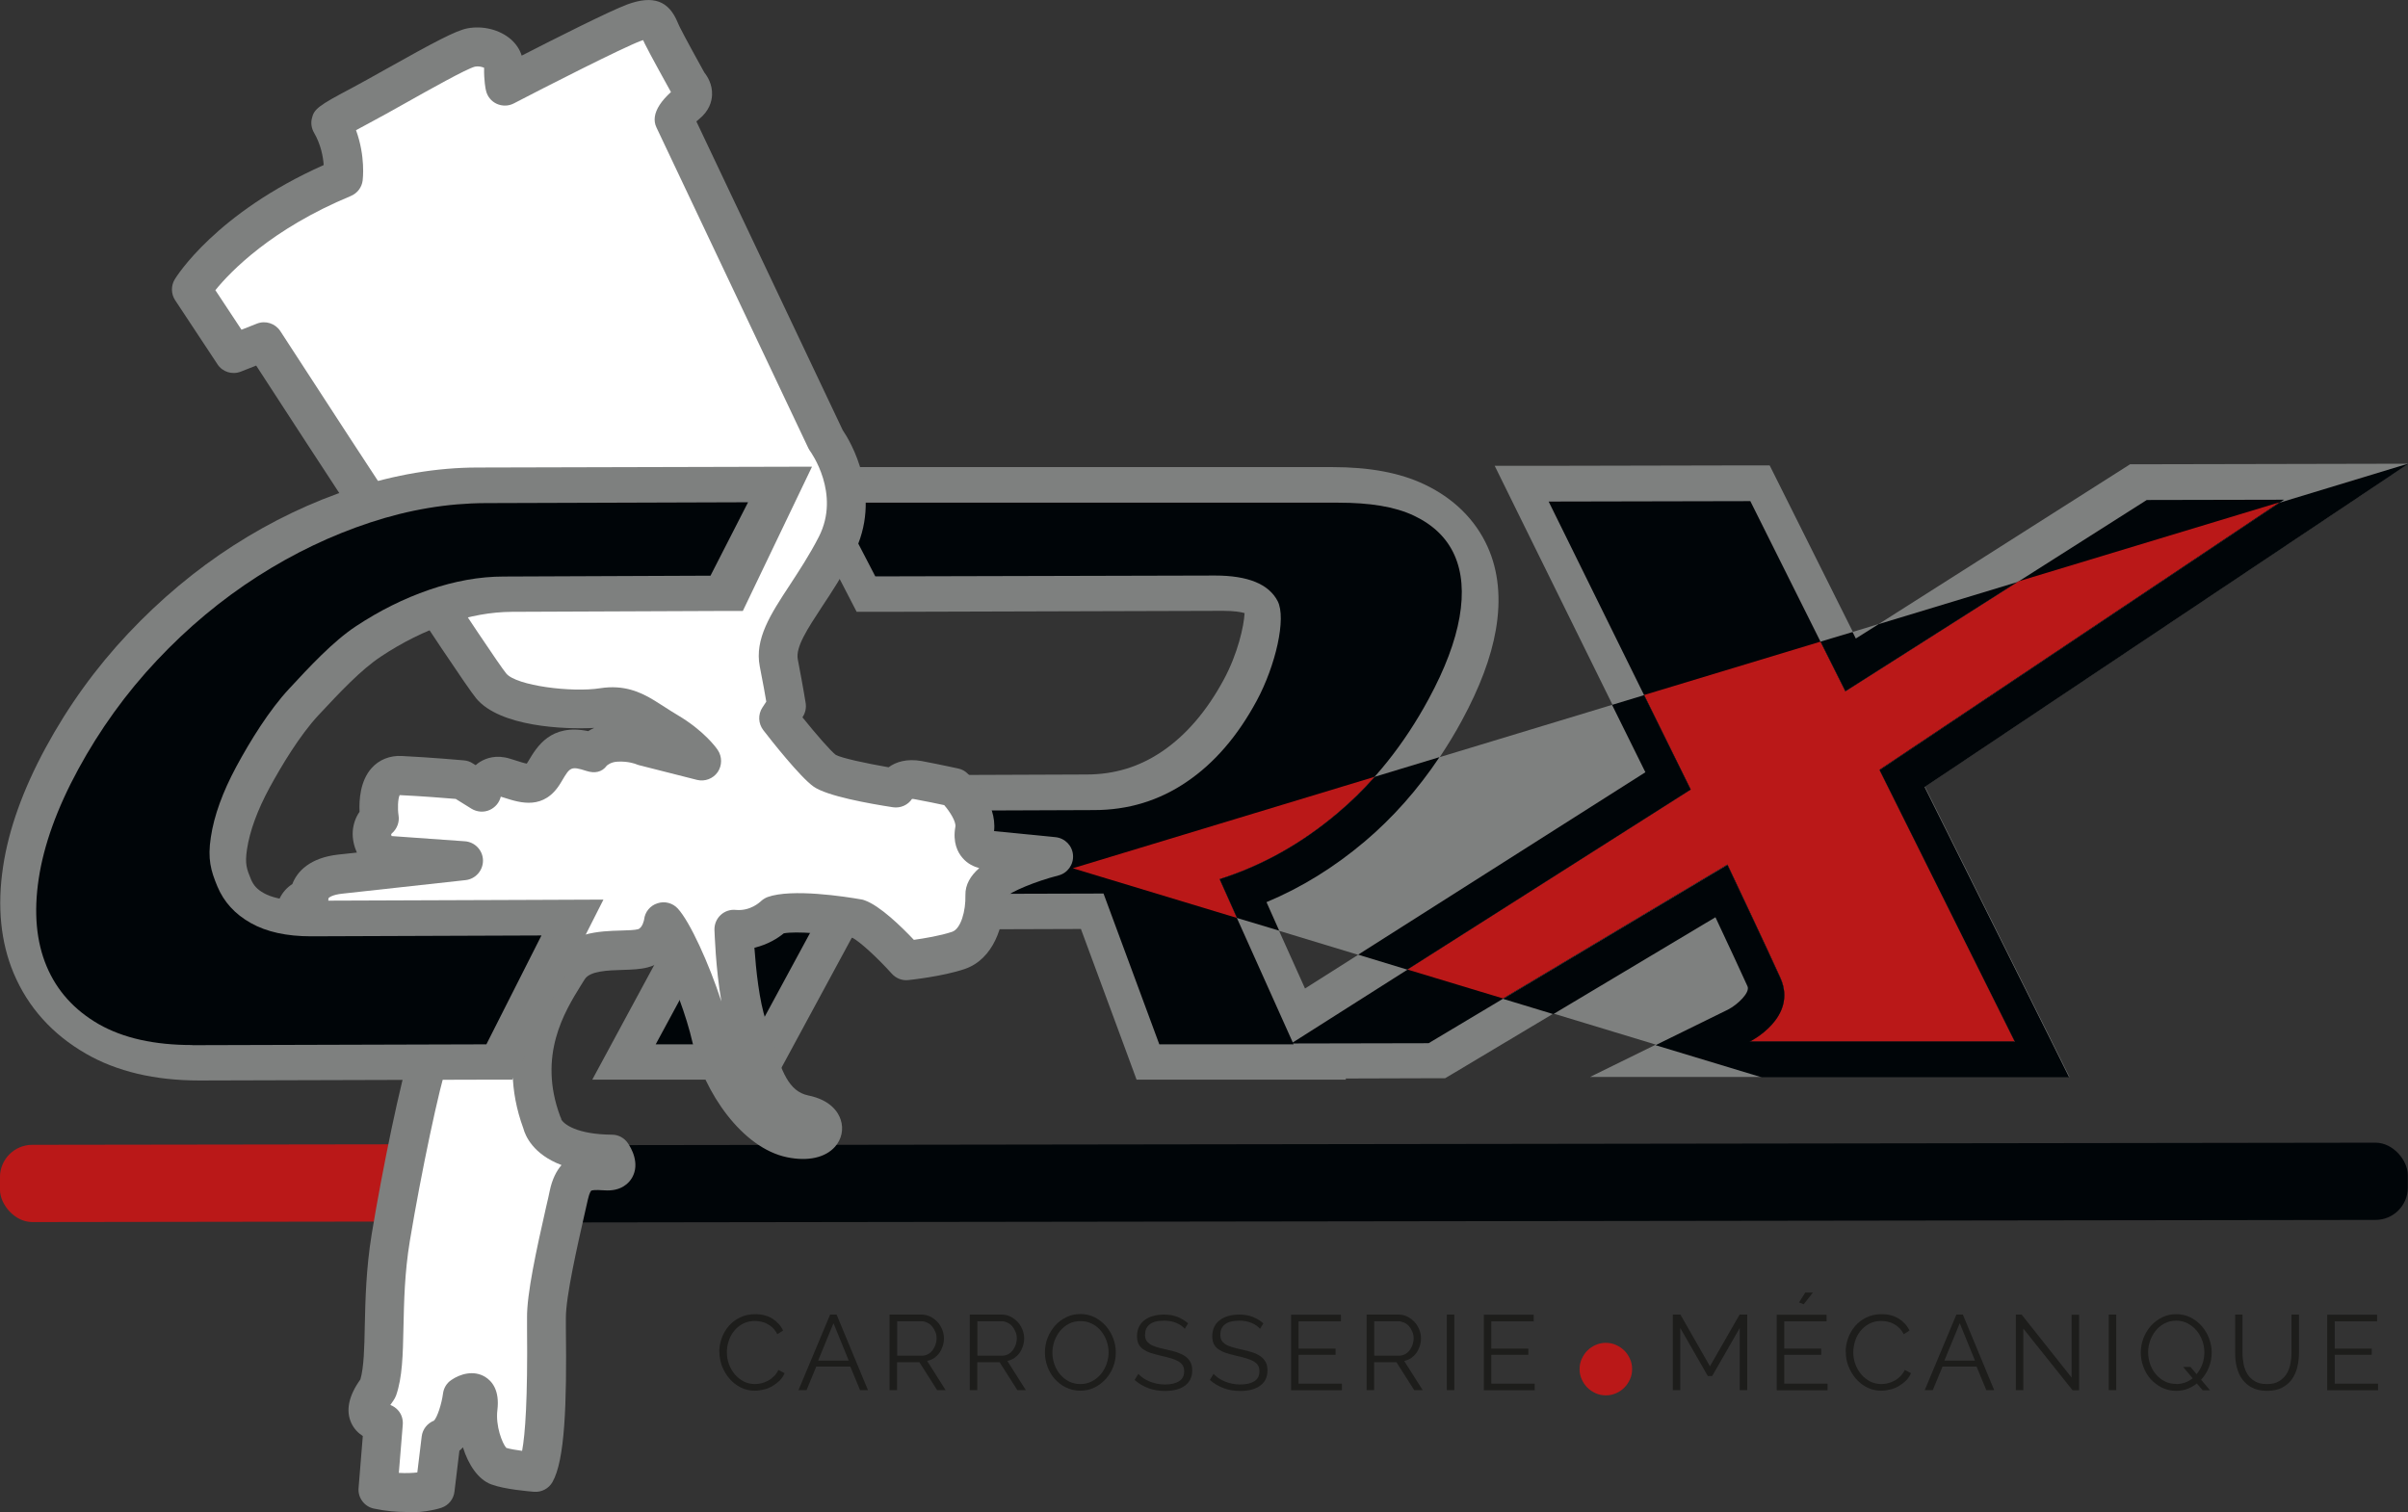 <?xml version="1.0" encoding="UTF-8"?><svg id="Calque_3" xmlns="http://www.w3.org/2000/svg" viewBox="0 0 170.51 107.08"><rect x="0" y="0" width="170.51" height="107.08" fill="#333333" stroke="none"/><defs><style>.cls-1{fill:#fff;}.cls-1,.cls-2,.cls-3,.cls-4,.cls-5{stroke-width:0px;}.cls-2{fill:#7e807f;}.cls-3{fill:#000508;}.cls-4{fill:#ba1818;}.cls-5{fill:#1d1d1b;}</style></defs><path class="cls-2" d="m170.51,32.84h0l-9.3.02-9.73.02h-.65s-.5.32-.5.32l-17.29,10.99-1.84.56-4.98-9.97-.91-1.82h-1.89s-14.28.03-14.28.03h-3.3s1.57,3.19,1.57,3.19l6.77,13.73-12.23,3.71c.55-.83,1.08-1.69,1.57-2.6,1.27-2.35,2.06-4.45,2.4-6.41.38-2.19.19-4.17-.58-5.88-.86-1.92-2.42-3.46-4.51-4.44-1.72-.81-3.85-1.21-6.51-1.21h-.08s-35.5,0-35.5,0h-3.4l1.69,3.25,2.71,5.22.92,1.78h1.86s24.06-.07,24.06-.07h.03c.77,0,1.25.08,1.52.16-.05.94-.49,2.89-1.47,4.7-1.2,2.23-2.67,3.94-4.36,5.09-1.62,1.1-3.38,1.64-5.37,1.64l-10.36.04h-12.97s-9.49,17.55-9.49,17.55l-2.17,4.02h12.94l.54-1,5.21-9.63h3.68s12.23-.04,12.23-.04l3.16,8.55.78,2.12h14.83l-.03-.08,6.43-.02h.62s.49-.29.49-.29l7.18-4.29,7.25,2.2-4.66,2.29h11.84s18.78,0,18.78,0h3.33l-1.59-3.2-8.65-17.36,27.19-18.17,7.03-4.7Zm-78.1,37.17l-1.84-4.09,5.6,1.7-3.77,2.39Z"/><rect class="cls-4" x="0" y="81.05" width="34.98" height="5.47" rx="2.29" ry="2.29" transform="translate(-.12 .03) rotate(-.08)"/><rect class="cls-3" x="34.98" y="81.01" width="135.52" height="5.47" rx="2.29" ry="2.29" transform="translate(-.12 .15) rotate(-.08)"/><path class="cls-4" d="m111.85,96.96c0-.26.05-.5.15-.72.1-.22.23-.42.4-.59s.36-.3.59-.4.46-.15.72-.15.5.05.72.15c.22.1.42.23.59.4.17.17.3.36.4.59.1.22.15.46.15.72s-.05.5-.15.72c-.1.22-.23.42-.4.59s-.36.3-.59.4c-.22.1-.46.15-.72.15s-.5-.05-.72-.15-.42-.23-.59-.4c-.17-.17-.3-.36-.4-.59-.1-.22-.15-.46-.15-.72Z"/><path class="cls-3" d="m62.79,56.04l-9.7,17.92h-6.66l9.69-17.92h6.67Zm-3.53-20.44h35.51c2.19,0,3.98.27,5.35.92,1.37.65,2.33,1.58,2.87,2.79.54,1.21.66,2.68.36,4.4s-1.03,3.66-2.19,5.8c-1.73,3.2-3.88,5.89-6.44,8.06-2.56,2.17-5.35,3.73-8.37,4.69l5.25,11.7h-9.51l-3.95-10.68-14.38.04,3.2-5.91,10.5-.04c2.43,0,4.62-.67,6.57-2,1.95-1.32,3.6-3.23,4.95-5.73s2.12-5.86,1.49-7.07c-.63-1.21-2.11-1.81-4.43-1.81l-24.06.06-2.71-5.22Z"/><path class="cls-3" d="m123.88,73.77s3.44-1.69,2.18-4.51c-.79-1.77-3.75-8.02-3.75-8.02l-21.15,12.64-9.73.02,28.29-17.97-10.06-20.41,14.28-.03,6.73,13.48,21.34-13.56,9.73-.02-28.66,19.16,9.58,19.24h-18.78Z"/><path class="cls-2" d="m28.75,107.08c-.66,0-1.42-.06-2.27-.24-.68-.14-1.15-.77-1.09-1.46l.3-3.68c-.33-.21-.62-.51-.81-.91-.41-.88-.2-1.93.64-3.1.25-.87.28-2.24.31-3.8.04-1.8.09-4.05.49-6.49.76-4.62,2.07-10.98,2.79-13.1.32-.93.35-1.76.09-2.17-.16-.26-.52-.42-1.06-.47-2.63-.28-4.57-.45-4.59-.45-.16-.01-.33-.06-.47-.13-.63-.3-1.35-1.03-1.49-2.06-.17,0-.38-.04-.56-.11-.25-.11-1.49-.7-1.64-1.93-.04-.29-.02-.77.28-1.28-.14-.6-.2-1.39.15-2.11.2-.4.5-.74.88-.98.34-.9,1.25-1.87,3.27-2.09.35-.04.8-.09,1.3-.14-.19-.43-.33-.95-.29-1.53.04-.49.2-.96.48-1.36-.04-.83.04-2.18.85-3.09.53-.6,1.31-.91,2.15-.86,2.01.1,4.31.3,4.4.31.22.02.43.09.61.21l.21.13c.1-.09.2-.17.32-.24.43-.26,1.14-.52,2.11-.22.16.05.31.1.45.14.24.08.56.18.74.21.01-.02.02-.03.03-.05l.09-.14c.6-1.01,1.58-2.66,4.23-2.11.13-.08.27-.16.43-.23-2.16.12-6.7-.09-8.36-2.09-1.19-1.43-12.53-18.87-15.58-23.57l-1.09.43c-.61.24-1.3.02-1.65-.52l-3-4.54c-.29-.44-.3-1.02-.03-1.47.12-.2,2.91-4.7,10.55-8.1-.04-.59-.2-1.46-.69-2.3-.17-.3-.23-.65-.15-.99.15-.68.47-.92,2.82-2.16.62-.33,1.5-.82,2.44-1.35,3.39-1.9,4.93-2.72,5.75-2.88,1.1-.21,2.3.09,3.09.78.37.33.63.72.76,1.15,2.38-1.22,6.27-3.18,7.49-3.63,1.82-.66,2.92-.27,3.56,1.29.04.09.08.19.13.29.34.69,1.46,2.72,1.75,3.24.23.29.58.85.55,1.59-.02.46-.19,1.12-.91,1.71-.08.06-.14.12-.2.17l10.36,21.86c.51.75,2.9,4.65.75,8.83-.73,1.42-1.51,2.62-2.21,3.67-1.05,1.6-1.88,2.87-1.72,3.73.42,2.18.55,3.07.56,3.11.05.34-.02.68-.21.97l-.02.03c.98,1.22,2.03,2.42,2.36,2.66.38.22,2.12.6,3.74.88.52-.38,1.28-.63,2.35-.44,1.32.25,2.54.52,2.59.53.24.05.47.17.65.35.36.34,2.1,2.1,1.88,4.08l4.35.43c.67.07,1.19.6,1.24,1.27.05.67-.39,1.28-1.03,1.44-1.63.42-3.37,1.14-3.83,1.59-.01,1.94-.75,4.34-2.82,5.04-1.57.53-3.88.77-3.98.78-.44.05-.87-.12-1.17-.45-1.03-1.15-2.29-2.29-2.78-2.54-1.78-.3-4-.48-4.87-.32-.39.32-1.1.79-2.08,1.02.11,1.56.35,3.82.81,5.14.15.43.29.89.43,1.36.68,2.27,1.19,3.67,2.57,3.96,1.62.33,2.14,1.22,2.3,1.72.22.66.07,1.38-.4,1.91-.69.78-1.92,1.05-3.39.75-3.19-.65-5.9-4.62-6.69-8.08-.46-2.03-1.37-4.33-2.11-5.88-.3.22-.65.4-1.07.51-.53.14-1.14.16-1.78.18-1.04.03-2.33.07-2.69.67-.08.13-.17.28-.27.43-1.15,1.86-3.07,4.96-1.46,9.28.05.13.07.1.07.2.18.34,1.09,1.07,3.6,1.09.45,0,.87.23,1.12.6.22.32.88,1.42.3,2.44-.21.37-.76.99-1.97.9-.71-.05-.89,0-.93.03,0,0-.12.12-.23.61-.07.31-.16.72-.27,1.19-.45,1.99-1.3,5.7-1.29,7.21v.7c.07,5.44-.07,9.38-.95,10.92-.26.46-.77.73-1.3.69-.34-.03-2.1-.17-3.05-.53-.92-.35-1.61-1.4-1.99-2.62-.08.09-.16.17-.25.24l-.35,2.9c-.06.53-.42.97-.92,1.14-.14.05-1.06.34-2.49.34Z"/><path class="cls-1" d="m28.24,104.31c.52.03.96.01,1.31-.03l.31-2.55c.06-.51.4-.93.87-1.12.23-.23.54-1.16.64-1.92.05-.39.26-.74.59-.96.63-.43,1.58-.71,2.39-.22.49.3,1.04.95.87,2.35-.14,1.13.35,2.37.63,2.68.26.08.68.15,1.12.21.22-1.17.4-3.64.35-8.72v-.71c-.02-1.68.66-4.8,1.35-7.84.11-.46.2-.86.26-1.16.17-.81.47-1.39.83-1.81-2.01-.76-2.56-2.07-2.7-2.59-2.03-5.54.51-9.64,1.73-11.62.09-.14.17-.28.25-.4,1.14-1.89,3.44-1.96,4.97-2,.44-.01.94-.03,1.16-.09.33-.09.44-.68.44-.69.06-.54.43-.99.95-1.15.51-.17,1.08-.02,1.44.38.86.94,2.19,3.86,3.08,6.57-.41-2.35-.48-4.92-.49-5.07-.01-.4.15-.78.44-1.05.29-.27.68-.4,1.07-.36,1.03.1,1.71-.56,1.74-.58.14-.14.33-.26.51-.33,1.72-.62,5.52-.03,6.65.17.07.01.15.03.22.06,1.09.38,2.62,1.88,3.49,2.8.72-.1,1.88-.29,2.71-.57.62-.21.97-1.48.94-2.59-.02-.74.36-1.38.98-1.92-.37-.1-.83-.3-1.19-.73-.34-.39-.7-1.1-.5-2.2.06-.34-.37-1.05-.79-1.53-.46-.1-1.27-.27-2.09-.42-.08-.02-.14-.02-.19-.02-.29.43-.81.67-1.35.59-1.69-.26-4.68-.79-5.63-1.47-.93-.66-2.96-3.22-3.55-3.99-.36-.47-.39-1.11-.06-1.61l.27-.41c-.08-.47-.22-1.28-.46-2.49-.38-1.96.78-3.72,2.12-5.76.65-1,1.4-2.13,2.06-3.42,1.57-3.06-.58-6.02-.6-6.05-.05-.07-.1-.15-.14-.23l-10.75-22.7c-.12-.24-.16-.51-.12-.78.08-.54.46-1.12,1.14-1.74-.22-.4-1.46-2.63-1.85-3.42-.04-.09-.08-.17-.12-.26-.04.01-.09.03-.15.05-1.28.47-6.93,3.35-9,4.43-.38.2-.83.21-1.22.03-.39-.18-.67-.53-.76-.95-.02-.07-.15-.7-.13-1.6-.15-.07-.41-.13-.65-.08-.6.15-3.3,1.67-4.92,2.58-.95.53-1.85,1.04-2.5,1.38-.42.22-.74.4-1,.54.68,1.86.48,3.48.47,3.56-.06.49-.38.91-.84,1.1-5.61,2.33-8.51,5.34-9.59,6.67l1.85,2.8,1.09-.43c.61-.24,1.3-.02,1.66.53,5.94,9.16,15.1,23.17,16,24.25.71.86,4.64,1.36,6.65,1.04,1.68-.26,2.84.26,3.84.87.23.14.46.29.71.45.28.18.59.38.91.57,1.9,1.12,2.77,2.34,2.86,2.48.32.47.32,1.1,0,1.57-.33.47-.91.69-1.47.55l-4.1-1.04c-.08-.02-.15-.05-.23-.08h0s-.52-.21-1.28-.17c-.5.02-.75.27-.77.28-.35.48-.87.56-1.44.38-1.11-.36-1.17-.26-1.74.7l-.09.15c-1.17,1.95-2.86,1.41-3.98,1.05-.08-.03-.17-.05-.26-.08-.1.42-.39.76-.78.94-.42.19-.91.15-1.3-.09l-1.11-.69c-.71-.06-2.45-.2-3.97-.27-.13.27-.15.98-.08,1.43.08.47-.1.95-.46,1.27-.05.04-.06.07-.06.07,0,.03,0,.07.03.13l5.19.37c.71.05,1.27.64,1.28,1.35.01.71-.52,1.32-1.23,1.4,0,0-6.36.7-8.73.96-.68.07-.93.26-.98.32,0,.61-.39,1.15-.97,1.33.02.15.08.35.15.5.13.27.16.57.1.85,1.04.15,1.52.74,1.63.88.27.38.34.87.17,1.31,0,.02-.02.05-.02.07.76.07,2.26.21,4.09.41,1.76.19,2.65,1.04,3.09,1.73.73,1.15.8,2.76.2,4.54-.59,1.74-1.87,7.77-2.68,12.66-.37,2.24-.41,4.29-.45,6.09-.04,2-.08,3.57-.52,4.84-.05.14-.12.26-.2.38-.09.12-.16.22-.21.3.21.08.4.21.55.38.25.28.36.65.33,1.02l-.28,3.43Z"/><path class="cls-2" d="m57.48,33.05l-23.64.06c-2.91,0-5.89.51-8.86,1.48-2.91.95-5.75,2.31-8.43,4.03-2.68,1.72-5.19,3.82-7.47,6.24-2.29,2.43-4.26,5.16-5.85,8.1-1.61,2.97-2.62,5.8-3.01,8.41-.43,2.83-.17,5.37.75,7.56,1.01,2.4,2.73,4.32,5.11,5.69,2.18,1.26,4.88,1.9,8.02,1.9h.07s20.83-.06,20.83-.06h1.28s.53-1.05.53-1.05l3.9-7.71,2.02-3.99-4.91.02-16.31.06h-.03c-1.52,0-2.36-.29-2.8-.54-.47-.26-.73-.55-.91-.98-.29-.71-.44-1.06-.28-2.12.2-1.31.74-2.78,1.6-4.37.84-1.54,2.12-3.69,3.47-5.14l.15-.16c1.34-1.43,2.85-3.05,4.26-3.98,1.5-1,3.09-1.79,4.72-2.35,1.56-.54,3.09-.81,4.55-.82l14.63-.06h1.73s4.9-10.22,4.9-10.22Z"/><path class="cls-3" d="m13.61,74.01c-2.68,0-4.88-.49-6.62-1.48-1.73-1-2.96-2.36-3.69-4.1-.73-1.74-.92-3.8-.56-6.19.36-2.39,1.29-4.98,2.8-7.76s3.38-5.39,5.57-7.71c2.19-2.33,4.57-4.31,7.13-5.95,2.56-1.64,5.22-2.91,7.98-3.82s5.48-1.36,8.16-1.37l18.59-.06-2.66,5.2-14.63.06c-1.73,0-3.49.32-5.29.94s-3.52,1.48-5.17,2.57c-1.65,1.09-3.32,2.9-4.73,4.42-1.42,1.52-2.76,3.69-3.75,5.52-.97,1.8-1.58,3.47-1.81,5.01-.24,1.55,0,2.37.46,3.48.46,1.11,1.25,1.97,2.37,2.6s2.54.94,4.27.94l16.31-.06-3.9,7.71-20.83.06Z"/><path class="cls-4" d="m75.96,61.49l11.63,3.52-1.23-2.75c3.02-.96,5.81-2.52,8.37-4.69.93-.79,1.8-1.64,2.62-2.56l-21.38,6.48Z"/><path class="cls-4" d="m142.85,41.22l-12.18,7.74-1.76-3.52-12.49,3.78,3.3,6.69-20.07,12.75,6.78,2.05,15.89-9.49s2.96,6.26,3.75,8.02c1.26,2.82-2.18,4.51-2.18,4.51h18.78l-9.58-19.24,28.33-18.94-18.56,5.62Z"/><path class="cls-3" d="m96.62,59.61c2-1.69,3.78-3.7,5.31-5.99l-4.58,1.39c-.82.92-1.69,1.78-2.62,2.56-2.56,2.17-5.35,3.73-8.37,4.69l1.23,2.75,2.99.9-.9-2.02c2.47-1.03,4.8-2.47,6.95-4.29Z"/><path class="cls-3" d="m170.51,32.84l-9.09,2.76-28.33,18.94,9.58,19.24h-18.78s3.44-1.69,2.18-4.51c-.79-1.77-3.75-8.02-3.75-8.02l-15.89,9.49,3.56,1.08,11.48-6.86c.86,1.84,1.87,3.99,2.27,4.89.2.44-.7,1.3-1.38,1.65l-5.13,2.52,7.53,2.28h21.76l-1.59-3.2-8.65-17.36,27.19-18.17,7.03-4.7Z"/><polygon class="cls-3" points="142.85 41.22 133.03 44.2 131.41 45.22 131.18 44.76 128.91 45.44 130.67 48.96 142.85 41.22"/><polygon class="cls-3" points="116.42 49.23 114.15 49.92 116.51 54.69 96.17 67.61 99.65 68.67 119.72 55.92 116.42 49.23"/><path class="cls-5" d="m50.93,95.74c0-.32.06-.64.17-.96s.28-.6.49-.86c.22-.25.48-.46.8-.61.32-.16.68-.24,1.08-.24.48,0,.89.11,1.23.32.34.22.59.5.75.84l-.41.26c-.09-.18-.19-.32-.31-.44-.12-.12-.26-.22-.4-.29-.14-.08-.29-.13-.44-.16-.15-.03-.3-.05-.44-.05-.32,0-.61.07-.85.2-.25.13-.45.3-.62.51s-.3.45-.38.71c-.09.26-.13.53-.13.8,0,.3.05.58.15.85.1.27.24.51.42.72.18.21.39.37.63.5.24.12.51.18.8.18.15,0,.31-.02.46-.06.16-.04.31-.1.46-.18.15-.08.29-.19.41-.31.13-.12.23-.27.32-.45l.44.23c-.09.2-.21.38-.36.53-.16.15-.33.28-.52.39-.19.11-.39.19-.61.24s-.42.08-.63.08c-.37,0-.7-.08-1.01-.24-.31-.16-.57-.37-.79-.63-.22-.26-.39-.55-.52-.88-.12-.33-.18-.66-.18-1.01Z"/><path class="cls-5" d="m58.8,93.1h.44l2.22,5.35h-.56l-.69-1.67h-2.41l-.69,1.67h-.57l2.24-5.35Zm1.3,3.26l-1.08-2.65-1.09,2.65h2.17Z"/><path class="cls-5" d="m62.99,98.45v-5.35h2.26c.23,0,.44.05.64.15.19.1.36.23.5.38.14.16.25.34.33.54.08.2.12.4.12.61s-.03.38-.09.56c-.06.18-.14.34-.24.48-.1.14-.23.26-.37.36-.15.1-.31.16-.49.2l1.31,2.07h-.6l-1.26-1.98h-1.58v1.98h-.53Zm.53-2.44h1.75c.16,0,.3-.03.43-.1.13-.07.24-.16.33-.28s.16-.25.21-.39c.05-.15.08-.3.08-.46s-.03-.32-.09-.46c-.06-.15-.14-.28-.23-.39-.1-.11-.21-.2-.35-.26-.13-.07-.27-.1-.42-.1h-1.7v2.44Z"/><path class="cls-5" d="m68.67,98.45v-5.35h2.26c.23,0,.44.05.64.15.19.1.36.23.5.38.14.16.25.34.33.54.08.2.12.4.12.61s-.03.38-.09.56c-.06.18-.14.34-.24.48-.1.14-.23.26-.37.36-.15.1-.31.16-.49.2l1.31,2.07h-.6l-1.26-1.98h-1.58v1.98h-.53Zm.53-2.44h1.75c.16,0,.3-.03.43-.1.13-.07.24-.16.33-.28s.16-.25.21-.39c.05-.15.08-.3.08-.46s-.03-.32-.09-.46c-.06-.15-.14-.28-.23-.39-.1-.11-.21-.2-.35-.26-.13-.07-.27-.1-.42-.1h-1.7v2.44Z"/><path class="cls-5" d="m76.5,98.49c-.37,0-.71-.08-1.02-.23-.31-.15-.57-.36-.8-.61-.22-.25-.39-.54-.51-.87s-.18-.66-.18-1,.06-.7.19-1.03c.13-.33.31-.62.53-.87.23-.25.49-.45.8-.6s.64-.22,1-.22.71.08,1.02.24c.31.16.57.37.79.62.22.26.39.55.51.87s.18.65.18.99c0,.36-.06.7-.19,1.03-.13.33-.3.61-.53.86s-.49.45-.8.6c-.31.15-.64.22-1,.22Zm-1.98-2.71c0,.29.05.57.14.84.1.27.23.51.41.72.18.21.38.37.63.5.24.12.51.18.81.18s.58-.07.82-.2c.25-.13.45-.3.63-.51.17-.21.3-.45.4-.72.09-.27.14-.54.14-.81,0-.29-.05-.57-.15-.84-.1-.27-.24-.51-.41-.71s-.38-.37-.63-.49c-.24-.12-.51-.18-.8-.18s-.58.06-.82.19c-.25.13-.45.3-.63.51-.17.21-.3.45-.4.72-.09.27-.14.54-.14.81Z"/><path class="cls-5" d="m83.89,94.1c-.15-.17-.35-.31-.6-.41-.25-.11-.54-.16-.86-.16-.47,0-.82.09-1.03.27-.22.18-.32.42-.32.73,0,.16.03.29.09.4.06.1.15.19.27.27.12.08.28.14.46.2s.41.11.67.17c.29.06.54.13.77.2.23.08.42.17.58.28.16.11.28.25.37.41.09.16.13.36.13.6s-.05.46-.14.64c-.1.18-.23.33-.4.45-.17.12-.37.21-.61.27s-.5.09-.78.09c-.83,0-1.55-.26-2.15-.78l.26-.43c.1.1.21.2.34.29.13.09.28.17.44.24.16.07.34.12.52.16.19.04.38.06.59.06.43,0,.76-.08,1-.23.24-.15.36-.39.36-.7,0-.17-.03-.31-.1-.42-.07-.11-.17-.21-.31-.29-.14-.08-.3-.15-.51-.21-.2-.06-.43-.12-.7-.18-.28-.07-.53-.13-.74-.2-.21-.07-.39-.16-.54-.26-.15-.11-.26-.23-.33-.38-.07-.15-.11-.33-.11-.55,0-.25.05-.47.14-.66.09-.19.22-.35.4-.48.17-.13.37-.23.6-.29.23-.07.49-.1.77-.1.36,0,.67.05.95.16s.53.26.76.46l-.26.42Z"/><path class="cls-5" d="m89.22,94.1c-.15-.17-.35-.31-.6-.41-.25-.11-.54-.16-.86-.16-.47,0-.82.09-1.03.27-.22.18-.32.42-.32.73,0,.16.03.29.09.4.06.1.15.19.27.27.12.08.28.14.46.2.19.06.41.11.67.17.29.06.54.13.77.2s.42.17.58.28c.16.11.28.25.37.41.09.16.13.36.13.6s-.05.46-.14.64-.23.33-.4.45c-.17.12-.37.21-.61.27-.24.06-.5.09-.78.09-.83,0-1.55-.26-2.15-.78l.26-.43c.1.1.21.2.34.29.13.09.28.17.44.24.16.07.34.12.52.16.19.04.38.06.59.06.43,0,.76-.08,1-.23.24-.15.36-.39.36-.7,0-.17-.03-.31-.1-.42-.07-.11-.17-.21-.31-.29-.14-.08-.3-.15-.51-.21-.2-.06-.43-.12-.7-.18-.28-.07-.53-.13-.74-.2-.21-.07-.39-.16-.54-.26-.15-.11-.26-.23-.33-.38-.07-.15-.11-.33-.11-.55,0-.25.05-.47.14-.66.09-.19.22-.35.4-.48.17-.13.37-.23.6-.29.23-.07.49-.1.77-.1.36,0,.67.05.95.16.28.11.53.26.76.46l-.26.42Z"/><path class="cls-5" d="m95.02,97.99v.47h-3.6v-5.35h3.53v.47h-3v1.93h2.62v.44h-2.62v2.04h3.07Z"/><path class="cls-5" d="m96.77,98.45v-5.35h2.26c.23,0,.44.05.64.15.19.1.36.23.5.38s.25.34.33.54c.08.2.12.4.12.61s-.03.38-.09.56c-.06.18-.14.34-.24.48-.1.14-.23.26-.37.36-.15.1-.31.16-.49.2l1.31,2.07h-.6l-1.26-1.98h-1.58v1.98h-.53Zm.53-2.44h1.75c.16,0,.3-.03.43-.1.13-.07.24-.16.33-.28.09-.12.16-.25.21-.39.05-.15.08-.3.08-.46s-.03-.32-.09-.46c-.06-.15-.14-.28-.23-.39-.1-.11-.21-.2-.35-.26s-.27-.1-.42-.1h-1.7v2.44Z"/><path class="cls-5" d="m102.45,98.45v-5.35h.53v5.35h-.53Z"/><path class="cls-5" d="m108.67,97.99v.47h-3.6v-5.35h3.53v.47h-3v1.93h2.62v.44h-2.62v2.04h3.07Z"/><path class="cls-5" d="m123.19,98.45v-4.4l-1.95,3.4h-.31l-1.95-3.4v4.4h-.53v-5.35h.54l2.09,3.66,2.1-3.66h.54v5.35h-.53Z"/><path class="cls-5" d="m129.41,97.99v.47h-3.6v-5.35h3.53v.47h-3v1.93h2.62v.44h-2.62v2.04h3.07Zm-1.68-5.62l-.34-.13.44-.7h.54l-.65.83Z"/><path class="cls-5" d="m130.69,95.74c0-.32.06-.64.17-.96.11-.32.28-.6.49-.86.22-.25.48-.46.8-.61.32-.16.68-.24,1.08-.24.48,0,.89.11,1.23.32.34.22.59.5.75.84l-.41.26c-.09-.18-.19-.32-.31-.44-.12-.12-.26-.22-.4-.29-.14-.08-.29-.13-.44-.16-.15-.03-.3-.05-.44-.05-.32,0-.61.07-.85.2-.25.13-.45.3-.62.51-.17.21-.3.45-.38.71s-.13.53-.13.8c0,.3.05.58.15.85.1.27.24.51.42.72.18.21.39.37.63.5.24.12.51.18.8.18.15,0,.31-.02.46-.06.16-.04.31-.1.46-.18.15-.08.29-.19.41-.31s.23-.27.32-.45l.44.23c-.09.2-.21.38-.36.53-.16.15-.33.28-.52.39-.19.11-.39.19-.61.24s-.42.08-.63.08c-.37,0-.7-.08-1.01-.24-.31-.16-.57-.37-.79-.63-.22-.26-.39-.55-.52-.88s-.18-.66-.18-1.01Z"/><path class="cls-5" d="m138.55,93.1h.44l2.22,5.35h-.56l-.69-1.67h-2.41l-.69,1.67h-.57l2.24-5.35Zm1.3,3.26l-1.08-2.65-1.09,2.65h2.17Z"/><path class="cls-5" d="m143.27,94.08v4.37h-.53v-5.35h.41l3.54,4.46v-4.45h.53v5.35h-.46l-3.49-4.37Z"/><path class="cls-5" d="m149.32,98.45v-5.35h.53v5.35h-.53Z"/><path class="cls-5" d="m155.56,97.98c-.21.16-.43.29-.67.38-.24.09-.51.14-.79.14-.37,0-.71-.08-1.02-.23-.31-.16-.57-.36-.8-.61-.22-.25-.39-.54-.51-.87-.12-.33-.18-.66-.18-1s.06-.7.19-1.03c.13-.33.31-.62.53-.87.23-.25.49-.45.8-.6.31-.15.64-.22,1-.22s.71.08,1.02.24c.31.16.57.37.79.62.22.26.39.55.51.87.12.32.18.65.18.99,0,.37-.07.72-.2,1.05-.13.33-.32.62-.55.87l.63.75h-.52l-.41-.48Zm-1.46.04c.23,0,.43-.04.63-.11s.37-.17.53-.3l-.67-.8h.52l.43.51c.18-.21.31-.45.41-.72s.14-.54.14-.83-.05-.57-.15-.84c-.1-.27-.24-.51-.41-.71-.18-.21-.38-.37-.63-.5-.24-.13-.51-.19-.8-.19s-.58.06-.82.19c-.25.13-.46.3-.63.51-.17.21-.3.45-.4.72s-.14.54-.14.82c0,.29.05.57.14.84.1.27.23.51.41.72.18.21.38.37.63.5.24.12.51.18.81.18Z"/><path class="cls-5" d="m160.52,98.02c.34,0,.62-.06.84-.19.22-.13.4-.3.54-.51.13-.21.23-.45.28-.71s.08-.54.08-.81v-2.7h.53v2.7c0,.36-.04.7-.12,1.03-.08.32-.21.61-.39.86-.18.25-.41.44-.7.59-.29.15-.64.22-1.05.22s-.78-.08-1.07-.23c-.29-.15-.52-.36-.7-.61-.18-.25-.3-.54-.38-.86-.08-.32-.11-.65-.11-1v-2.7h.52v2.7c0,.28.03.56.08.82.06.27.15.5.28.71s.31.37.53.5c.22.13.5.19.83.19Z"/><path class="cls-5" d="m168.39,97.99v.47h-3.6v-5.35h3.53v.47h-3v1.93h2.62v.44h-2.62v2.04h3.07Z"/></svg>
